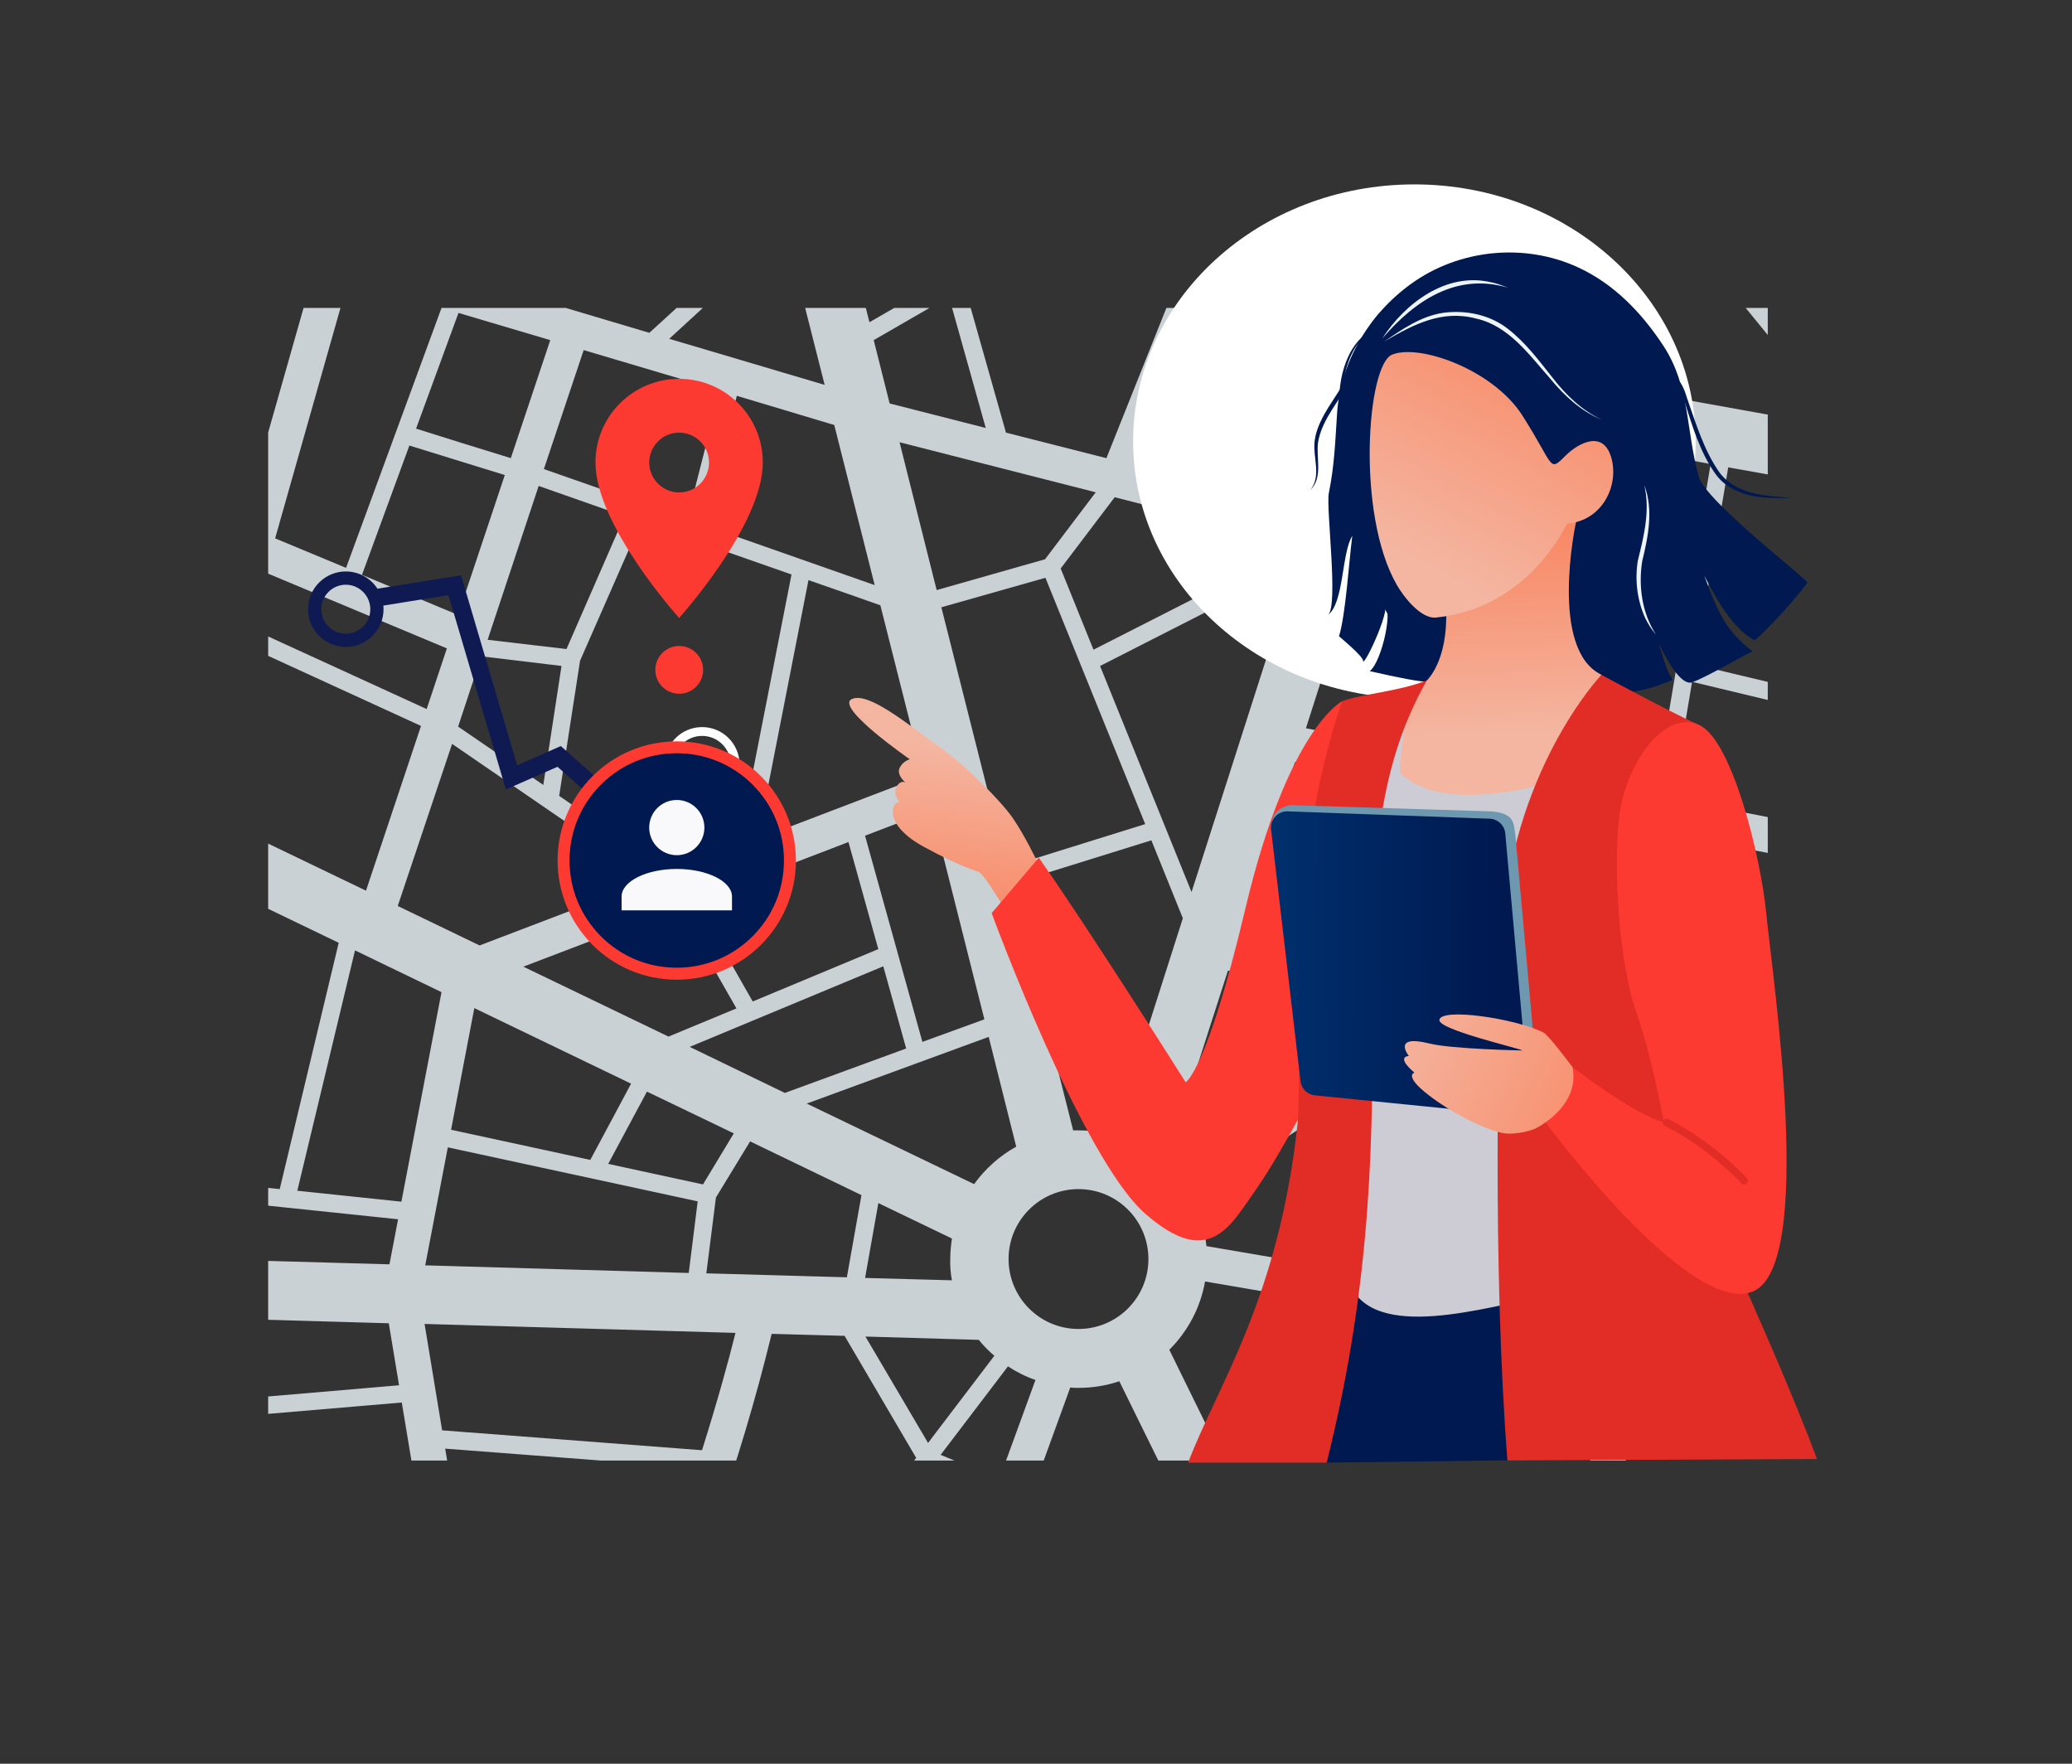 <?xml version="1.0" encoding="UTF-8"?><svg id="Layer_1" xmlns="http://www.w3.org/2000/svg" xmlns:xlink="http://www.w3.org/1999/xlink" viewBox="0 0 470 400"><rect x="0" y="0" width="470" height="400" fill="#333333" stroke="none"/><defs><style>.cls-1,.cls-2{fill:none;}.cls-3{fill:url(#linear-gradient);}.cls-4{clip-path:url(#clippath);}.cls-5{fill:#f9f9fb;}.cls-6,.cls-7{fill:#001951;}.cls-8{fill:#fd3a32;}.cls-9{fill:#e4dafc;}.cls-10,.cls-11{fill:#edf5fa;}.cls-12,.cls-13{fill:#fff;}.cls-14{fill:#cdccd5;}.cls-15{fill:#e22d26;}.cls-16{fill:#0f1a52;}.cls-17{fill:#6d98af;}.cls-2{stroke:#fff;stroke-width:2px;}.cls-11{opacity:.81;}.cls-11,.cls-13{isolation:isolate;}.cls-7{stroke:#001951;stroke-miterlimit:10;stroke-width:3px;}.cls-18{fill:url(#_ÂÁ_Ï_ÌÌ_È_ËÂÌÚ_3-2);}.cls-19{fill:url(#_ÂÁ_Ï_ÌÌ_È_ËÂÌÚ_3-3);}.cls-20{fill:url(#_ÂÁ_Ï_ÌÌ_È_ËÂÌÚ_3-4);}.cls-21{fill:url(#_ÂÁ_Ï_ÌÌ_È_ËÂÌÚ_3);}</style><clipPath id="clippath"><rect class="cls-1" x="60.83" y="69.83" width="340.16" height="261.41"/></clipPath><linearGradient id="_ÂÁ_Ï_ÌÌ_È_ËÂÌÚ_3" x1="214.93" y1="169.02" x2="210.58" y2="207.42" gradientUnits="userSpaceOnUse"><stop offset="0" stop-color="#f4b6a1"/><stop offset="1" stop-color="#f88966"/></linearGradient><linearGradient id="_ÂÁ_Ï_ÌÌ_È_ËÂÌÚ_3-2" x1="340.49" y1="166.65" x2="339.22" y2="121.03" xlink:href="#_ÂÁ_Ï_ÌÌ_È_ËÂÌÚ_3"/><linearGradient id="_ÂÁ_Ï_ÌÌ_È_ËÂÌÚ_3-3" x1="323.11" y1="128.26" x2="350.78" y2="75.65" xlink:href="#_ÂÁ_Ï_ÌÌ_È_ËÂÌÚ_3"/><linearGradient id="linear-gradient" x1="258.26" y1="218.06" x2="338.7" y2="218.58" gradientUnits="userSpaceOnUse"><stop offset="0" stop-color="#003e7e"/><stop offset="1" stop-color="#001951"/></linearGradient><linearGradient id="_ÂÁ_Ï_ÌÌ_È_ËÂÌÚ_3-4" x1="314.29" y1="231.38" x2="367.59" y2="256.19" xlink:href="#_ÂÁ_Ï_ÌÌ_È_ËÂÌÚ_3"/></defs><g class="cls-4"><path id="Intersection_2" class="cls-11" d="M272.55,396.2l-9.78-27.82-18.12,4.96-2.55,22.86h-4.06l6.39-57.21-11.05,1.35-20.3,55.78h-8.5l10.67-29.4-24.36-5.71-13.31,34.06,2.64,1.13h-7.37l6.62-16.91-26.46-10.15c-3.93,9.24-8.32,18.27-13.16,27.06h-9.32c12.03-20.75,21.2-44.21,27.44-63.3l-56.99-4.36,11.28,67.66h-8.12l-3.61-21.58-32.7,5.56-.3,4.36,6.84,11.65h-4.66l-2.71-4.59-.3,4.59h-3.99l1.13-15.34-23.91,4.06,.83,11.2h-8.04l-.15-2.09v-128.46l7.14-24.4-7.14-.61v-8l9.4,.79,9.32-31.88-18.72-9.03v-14.7l4.96,2.38,17.29-60.9-16.31-9.17-5.94,18.25v-12.9l2.18-6.7-2.18-.37v-4.03l3.46,.56,11.65-35.79-15.11-6.16v-4.35l16.31,6.67L69.79,1.2l-37.21,3.55V-3.35l56.08-5.3L48.51-54.74c-2.74,.26-10.42,1.03-15.94,1.53v-3.92l14.66-1.44-1.5-22.48-13.16,1.68v-13.46l11.65-1.45-2.71-17.07c-3.28,.51-6.35,1-8.95,1.4v-4.12l8.35-1.27-2.78-17.22-5.56,.73v-4.03l4.89-.68-3.76-23.61-1.13,.11v-7.99l31.43-3.02-4.96-35.33c-8.36,1.73-17.27,3.05-26.46,4.05v-8.03c1.54-.17,3.07-.34,4.59-.53l-2.33-31.8-2.26-.27v-8.11l1.58,.19-1.43-19.85h8.05l4.36,58.72c4.66-.75,9.17-1.5,13.53-2.48l4.05-56.24h3.99l-3.99,55.26c11.88-2.86,22.25-6.69,30.22-11.88,.53-.38,1.13-.83,1.73-1.2l-24.88-42.18h4.66l10.6,17.97,20.07-11.95-.98-6.01h8.12l3.61,21.72c5.45-6.84,10.35-14.11,14.66-21.72h9.32c-1.13,2.11-2.33,4.21-3.61,6.31l30.15,10.45,6.54-16.77h7.37l21.05,8.8,3.23-8.8h8.5l-.68,1.95,24.58,7.59,1.05-9.55h4.06l-1.28,10.75,19.25,6.02c2.63-.75,9.25-2.63,16.69-4.66l-4.29-12.18h4.21c1.58,4.43,2.93,8.42,3.91,11.13,6.17-1.73,12.4-3.46,17.07-4.74l-3.09-6.31h14.89l1.35,2.63,9.1-2.63h28.64c-13.83,3.98-26.61,7.74-34.21,9.92l12.78,26.09,29.84-5.04-3.83-30.97h8.04l3.76,29.7,30.53-5.19,4.51-24.51h7.59v31.92l-2.03,10.78,2.03,.6v4.12l-2.48-.73,2.48,5.36v19.05l-5.11-11.03-11.2,61.05c3.53,2.37,6.5,5.48,8.72,9.1l7.59-4.57v4.74l-5.71,3.44c1.57,3.69,2.39,7.65,2.41,11.65,0,.6-.08,1.13-.08,1.73l3.38,.63v13.59l-7.29-1.37c-4.32,7.47-11.73,12.64-20.22,14.13l-11.2,34.96,38.72,7.77v4.1l-17.82-3.6c-.45,2.86-1.35,8.35-2.33,14.28l20.15,2.67v4.04l-20.75-2.79c-.9,5.64-1.8,11.2-2.41,14.81l23.16,4.37V-7.8l-24.66-4.61-9.17,41.95L407.57-2.07V3.48l-34.43,32.08,13.76,16.84,20.68-12.27v9.25l-15.56,9.26,11.58,14.06,3.98-2.36v4.7l-1.5,.89,1.5,1.84v6.28l-19.02-23.31-40.15,23.83,59.17,10.64v13.57l-15.56-2.79-7.52,44.73,23.08,5.5v4.11l-23.76-5.7-4.44,26.54c9.92,1.87,19.54,3.74,28.19,5.4v8.13l-18.8-3.61-6.02,41.88,18.42,3.76,6.4-26.62v17.35l-2.41,10.03,2.41,.49v8.19l-25.86-5.22-3.54,24.58,29.4,5.8v4.01l-30-5.9-4.29,30.07,34.29,5.88v8.14l-35.41-6.05-4.21,29.54,39.62,5.42v8.01l-17.22-2.38-4.36,28.79,18.42-5.34,3.16-16.94v41.53h-7.74l2.93-15.79c-9.62,2.86-25.71,7.52-42.03,12.25l.45,3.53h-8.04l-.15-1.28c-1.5,.45-2.93,.83-4.43,1.28h-28.64l32.93-9.47,2.93-20.75-53.08,16.47,6.77,13.83h-14.89l-15.79-32.18-12.18,3.31c1.73,4.96,6.39,18.27,10.15,28.87h-4.21Zm88.64-12.03l20.52-5.94,4.59-30.52-19.55-2.71-5.56,39.17Zm-323.65-31.43l2.1,28.19,60.22-10.3-4.06-24.21-58.26,6.32Zm256.36,11.73l6.99,14.21,20.07-6.32-3.76-14.58-23.31,6.69Zm-139.31,.9l26.39,10.07,6.02-15.34-27.74-6.54c-1.43,3.91-3.01,7.82-4.66,11.81h0Zm166.45-8.65l3.76,14.51,31.58-9.77,2.18-15.49-37.52,10.75Zm-72.55-18.27l-3.38,30.6,31.88-8.72-11.8-24.06-16.69,2.18Zm-53.3,15.41l22.86,5.34,7.22-20-14.43-5.94-15.64,20.6Zm84.65-18.12l10.52,21.43,69.47-19.85,2.11-14.59-70.37-10.15-11.73,23.15Zm-117.81,10.3l28.95,6.77,16.84-22.18-16.24-27.67-16.54-.45c-3.59,14.72-7.93,29.25-13.01,43.53h0Zm-126.68-23.23l1.58,21.88,57.59-6.24-3.38-20.37-55.78,4.74Zm199.6,13.38l28.42-3.68-9.47-19.25c-2.98,1-6.1,1.5-9.25,1.5-.63,.01-1.25-.01-1.88-.08l-7.82,21.51Zm-21.58-6.24l13.31,5.49,8.2-22.48c-2.21-.75-4.3-1.79-6.24-3.08l-15.27,20.07Zm51.87-23.83l12.33,25.11,18.64-36.69-22.86-3.91c-1.04,5.88-3.88,11.28-8.11,15.49h0Zm-164.94,18.27l58.94,4.51c3.53-11.2,6.09-20.52,7.59-26.61l-70.52-2.03,3.98,24.13Zm110.21,2.86l15.04-19.77c-1.29-1.09-2.47-2.3-3.53-3.61l-25.71-.75,14.21,24.13Zm-175.4-8.34l55.41-4.74-2.33-14.06-54.58-1.58,1.5,20.37Zm297.94-4.36l29.39,4.21,1.8-12.63-28.26-4.73-2.94,13.15Zm-39.62-5.71l35.64,5.11,3.01-13.31-31.8-5.34-6.84,13.53Zm-64.65-23.3c0,8.76,7.1,15.86,15.86,15.86s15.86-7.1,15.86-15.86c0-8.76-7.1-15.86-15.86-15.86h0c-8.76,0-15.86,7.11-15.86,15.86h0Zm91.57,5.04l45.03,7.67,2.26-15.56-44.43-8.35-2.86,16.24Zm-124.12-.75l19.7,.53c-.31-1.58-.44-3.2-.38-4.81,.01-1.56,.14-3.12,.38-4.66l-16.69-8.04-3.01,16.99Zm-33.83-18.27l-2.18,17.22,31.88,.9,3.31-18.64-25.26-12.18-7.74,12.71Zm108.03,.45c1.77,3.28,2.87,6.89,3.23,10.6l38.79,6.62,8.95-50.75-50.97,33.53Zm-173.97,14.96l59.77,1.73,2.03-16.24-56.68-12.25-5.12,26.76Zm-61.35-1.73l53.23,1.5,1.96-10.22-51.05-5.34-4.14,14.06Zm288.77-14.89l44.36,8.42,1.65-11.8-41.58-21.5-4.43,24.88Zm-256.44-.3l23.61,2.48,9.1-47.52-19.62-9.47-13.09,54.51Zm-26.99-2.78l23,2.41,13.38-55.86-18.27-8.8-18.11,62.25Zm97.51-3.31l21.5,4.66,6.99-11.58-19.7-9.47-8.79,16.39Zm126.45,.15c1.44,1.35,2.75,2.84,3.91,4.43l54.05-35.48,.68-3.91-44.51-9.02-14.14,43.98Zm-81.42-13.83l37.97,18.27c2.52-3.5,5.78-6.4,9.55-8.5l-6.24-24.89-41.27,15.12Zm-80.67,5.94l31.58,6.84,9.25-17.29-35.56-17.14-5.27,27.59Zm226.74-14.89l41.42,21.43,3.31-23.38-42.85-8.64-1.88,10.6Zm-99.76-40.83l14.13,55.86h1.2c2.7,0,5.38,.37,7.97,1.13l15.71-49.24-7.14-17.67-31.87,9.92Zm-72.85,36.92l21.58,10.45,27.52-10.08-5.19-18.64-43.9,18.27Zm39.77-47.89l13.01,46.76,14.06-5.11-11.96-47.44-15.11,5.79Zm-77.51,29.7l32.93,15.86,15.41-6.39-13.08-22.93-35.26,13.46Zm213.59,3.61l42.63,8.64,6.02-41.88-41.35-7.97-7.29,41.2Zm-174.57-18.57l13.01,22.86,28.49-11.88-6.77-24.28-34.73,13.31Zm123.3,8.19l43.46,8.8,7.29-41.12-38.04-7.29-12.71,39.62Zm-190.81-6.99l18.57,8.95,38.79-14.81-45.03-30.9-12.33,36.76Zm159.31-54.43l20.75,51.27,23.68-73.9-44.43,22.63ZM44.9,183.66l38.12,18.34,12.48-37.36-40-18.34-10.6,37.36Zm86.68-33.83l-4.74,30.67,25.26,17.37,15.34-5.86,12.1-61.72c-10.75-3.76-23.23-8.12-34.13-11.95l-13.83,31.5Zm81.95-12.1l14.89,58.94,31.35-9.77-22.63-55.86-23.61,6.69Zm-41.65,52.55l37.59-14.36-9.77-38.64c-4.06-1.43-9.77-3.46-16.31-5.71l-11.5,58.71Zm173.07-15.79c9.92,1.88,20.3,3.91,30.45,5.86l12.63-75.11-6.47-1.2-36.61,70.44Zm-241.03-9.7l19.32,13.23,4.13-26.99-18.19-2.18-5.26,15.94Zm192.31,.38c8.95,1.73,25.64,4.89,44.66,8.57l2.78-5.34-37.59-34.06-9.85,30.83Zm31.5-16.61l17.74,16.16,31.88-61.35-20.3-3.68-29.32,48.87Zm-271.17-6.17l40.22,18.42,4.59-13.76-41.2-17.22-3.6,12.56Zm184.04-13.46l7.44,18.42,46.83-23.83-42.02-10.75-12.25,16.16Zm-129.99,16.17l17.89,2.1,13.16-30.15c-8.35-2.93-15.41-5.41-19.47-6.84l-11.58,34.89Zm196.82-14.96l17.29,15.71,28.12-46.91-33.53-6.01-11.88,37.21Zm-225.32,.23l21.8,9.1,10.6-31.73-21.65-6.69-10.75,29.32Zm130.36,3.46l24.58-6.99,11.5-15.19-44.5-11.35,8.42,33.53Zm-52.85-14.74l38.79,13.61-9.17-36.31-22.1-6.62-7.52,29.32Zm-97.21,3.01l16.09,6.69,21.65-58.94-21.13-6.32-16.61,58.57Zm60.97-15.71l32.48,11.35,7.44-29.17-30.9-9.17-9.03,26.99Zm160.43,6.02l14.06,3.61,7.14-22.18-14.81-4.96-6.39,23.53ZM74.15,.75L39.79,106.15l16.16,9.1L88.88-.6l-14.74,1.35Zm184.64,105.33l21.2,5.41,6.47-23.83-17.97-6.01-9.7,24.43Zm-25.18-49.39l-14.74,8.5,9.32,32.93,22.78,5.79,20.15-50.45-37.51,3.23ZM94.37,97.21c4.51,1.43,15.56,4.89,21.5,6.69l8.95-26.76-20.82-6.17-9.62,26.24Zm103.82-20.07l3.61,14.36,21.8,5.56-8.35-29.77-17.06,9.85Zm71.72,.75l36.31,12.1,11.65-36.31-33.08-13.07-14.88,37.29Zm-118.11-1.05l35.26,10.45-8.8-34.73-26.46,24.28Zm171.64,3.31l12.93,2.33,24.96-14.81c1.2-5.71,3.83-17.59,6.69-30.75l-28.57-6.77-16.01,49.99ZM112.04,18.04l-10.23,43.91,45.48,13.53,29.92-27.29-8.04-31.8-57.14,1.65Zm77.66,25.34l7.52,29.7,32.78-18.88c-3.91-5.26-15.34-20.45-18.87-25.19l-21.42,14.36Zm176.37,21.35l17.37-10.3-11.95-14.58-5.41,24.88ZM81.22,55.86l16.76,4.96,6.54-28.12-15.34-4.89-7.97,28.04ZM214.43,26.69l19.47,25.94,38.79-3.31,.75-1.88L233.76,13.68l-19.32,13.01Zm71.87,10.15l32.85,13.01,7.52-23.53-31.58-11.5-8.8,22.02Zm-26.69-6.39l15.41,13.08,12.85-32.33-9.7-7.07-18.57,26.31Zm-73.75-2.11l2.78,10.9,20-13.46-6.99-8.8-15.79,11.36Zm154.8-1.95l28.19,6.62c4.06-18.34,8.35-37.97,10.07-46.08l-24.21-4.51-14.06,43.98ZM97.45-1.43l-7.22,25.34,15.19,4.89,7.37-31.65-15.34,1.43ZM224.43,.6l32.1,27.21L274.95,1.73l-26.01-18.79L224.43,.6Zm-19.55,13.98c2.26,2.86,5.41,6.84,7.07,8.95l18.57-12.55-9.47-8.04-16.16,11.65Zm91.64-3.46l31.35,11.35,4.81-15.11c-6.32-3.16-17.29-8.87-28.57-15.34l-7.59,19.1ZM171.06-30.83l12.78,50.75L219.25-5.56l-9.77-32.63-38.42,7.37ZM117-3.23l-4.06,17.29,55.18-1.65-5.04-20L117-3.23ZM252.4-19.55l37.06,26.84,7.67-19.32c-9.4-5.56-18.42-11.5-24.58-16.84-1.06-.95-2.06-1.95-3.01-3.01l-17.14,12.33Zm23.38-17.29c.61,.66,1.27,1.29,1.95,1.88,13.91,11.95,44.13,27.89,57.44,34.66l8.87-27.67-36.09-36.46-32.18,27.59ZM91.59-62.33l6.24,52.85,18.64-1.8-7.07-53.68-17.82,2.63Zm127.36,28.12l7.14,23.76,18.04-12.93-7.44-19.32-17.74,8.49ZM120.46-11.65l40.67-3.83-1.95-7.82-42.18-14.74,3.46,26.39ZM49.71-81.5l1.58,23.91L89.26-13.99l-8.5-71.35-31.05,3.83ZM357.2-25.34l23.23,4.36,5.41-33.08-18.27-3.68-10.37,32.4Zm-129.76-52.55l20.07,52.03,17.22-12.4c-10.45-15.86-18.95-42.18-23.53-58.26l-13.76,18.64Zm-114.05,12.33l3.01,23.08,41.57,14.51-10.75-42.63-33.83,5.04Zm41.58-28.87l15.04,59.77,38.27-7.44-17.14-56.76-36.17,4.43Zm159.08,24.73l32.78,33.15,14.13-44.28-21.28-10.9-25.64,22.03Zm-102.02,12.63l5.71,18.94,17.52-8.42-10.67-27.59-12.56,17.07Zm46.31-12.78c3.68,9.85,7.97,19.55,12.63,26.69l12.55-10.83-11.13-21.28-14.06,5.41Zm17.82-6.99l10.52,20.15,15.49-13.38-13.61-11.58-12.4,4.81Zm-76.99-22.93l11.43,37.96,29.25-39.7c-.3-1.13-.6-2.18-.83-3.16l-39.85,4.89Zm-110.44,13.46l2.41,20,55.11-8.12-4.66-18.35-52.85,6.46Zm210.2-25.71l-7.74,27.37,14.06,11.95,44.43-38.12c-1.28-2.22-2.27-4.59-2.93-7.07l-47.82,5.87Zm-51.87,6.39c1.95,7.37,5.49,19.55,9.92,31.95l30.37-11.73,7.37-26.09-47.66,5.86Zm95.86,11.13l19.25,9.85,4.14-12.78c-4.4-1.41-8.42-3.83-11.73-7.07l-11.65,10ZM45.5-111.95l2.71,17.15,30.3-3.68-4.21-17.89c-5.94,.9-18.04,2.78-28.8,4.43Zm40.9,12.48l54.51-6.69-2.1-7.97-56.46-2.63,4.06,17.29Zm67.29-8.27l33.38-4.06-20.15-32.33-13.23,36.39Zm205.47-17.59c0,8.76,7.1,15.86,15.86,15.86s15.86-7.1,15.86-15.86c0-8.76-7.1-15.86-15.86-15.86h0c-8.76,0-15.86,7.1-15.86,15.86h0Zm-189.6-22.1l21.88,35.11,12.86-1.58,.08-38.94-34.81,5.41Zm-22.25,33.91l20.3-55.63-38.2-13.46,17.9,69.09Zm61.12-39.92l-.08,39.09,42.63-5.19-4.51-39.85-38.04,5.94Zm-166.3,20.37l2.71,17.14,28.57-4.36-3.83-16.46-27.44,3.68Zm56.39-33.23l8.27,46.69,31.05,1.43-13.08-50.6-26.24,2.48Zm-27.07,2.56l10,42.93,21.2,.98-8.2-46.08-23,2.18Zm181.56,27.06l1.88,16.62,23.98-2.93-2.56-16.54-23.31,2.86Zm27.52-27.97l6.31,40.67,27.22-3.31-6.39-41.57-27.14,4.21Zm31.12-4.81l6.47,41.65,28.42-3.46c1.26-5.99,4.36-11.43,8.87-15.56l-13.39-27.37-30.36,4.74Zm-273.96,8.94l3.76,23.46,27.14-3.61-5.19-22.33-25.71,2.48Zm212.68,.6l2.18,19.25,23.15-2.78-3.08-19.92-22.25,3.46Zm78.64-71.05l38.12,77.59c.21-.01,.41-.07,.6-.15l-10.22-82.25-28.49,4.81Zm36.39-6.16l10.23,82.7c.98,.07,1.88,.15,2.86,.22l16.16-87.81-29.25,4.89Zm-194.27,81.42l34.21-5.34,14.29-51.12-24.51-9.25-23.98,65.71Zm38.57-6.01l20.83-3.23,9.7-39.39-16.84-6.39-13.68,49.02Zm25.04-3.83l31.27-4.89-3.23-25.26-18.87-7.14-9.17,37.29Zm-169.31-23.53l2.48,17.67,54.73-5.26-5.94-22.63-51.27,10.22Zm206.52,1.43l2.03,15.94,64.28-10-8.27-16.92-58.04,10.98Zm-122.62,7.82l19.62,6.92,8.35-22.93-21.05-8.72-6.92,24.73Zm-21.13-7.52l17.37,6.17,6.99-24.96-32.78-13.68,8.42,32.48Zm136.23-59.47l6.99,55.18,26.31-4.97c-3.08-8.95-14.51-43.08-18.34-54.36l-14.96,4.14Zm-167.13,26.24c-9.1,5.86-20.9,10.22-34.36,13.46l1.96,14.13,50.82-10.15-6.84-26.46c-3.6,3.33-7.47,6.34-11.58,9.02Zm186-31.42l18.42,54.73,26.46-5.04-26.84-54.73-18.04,5.04Zm-125.93,43.53l21.28,8.88,13.46-36.99-24.51-8.5-10.22,36.61Zm67.29-6.01l37.59,14.28-3.08-24.36-25.64-9.32-8.87,19.4Zm-109.24-21.65l3.01,11.58,35.18,14.58,10.22-36.39-31.95-11.05c-4.86,7.55-10.37,14.67-16.46,21.28Zm81.04,10.83l24.51,9.32,9.62-21.2,4.81-16.09-25.78-7.97-13.16,35.94Zm38.49-12.33l23.68,8.57-2.26-17.67-17.14-5.34-4.29,14.43Zm-147.88-11.65l10.9,18.42c3.96-3.12,7.68-6.54,11.13-10.22l-3.23-19.4-18.79,11.2Zm83.07-3.38l24.73,8.57,5.11-14.06-23.83-9.92-6.01,15.41Z"/></g><ellipse class="cls-13" cx="320.83" cy="100.1" rx="63.8" ry="58.28"/><circle class="cls-2" cx="159.26" cy="173.4" r="7.5"/><path id="ic_place_24px-2" class="cls-8" d="M154.05,85.92c-10.48,0-18.97,8.48-18.98,18.95,0,0,0,.02,0,.03,0,14.23,18.98,35.25,18.98,35.25,0,0,18.98-21.01,18.98-35.25,0-10.48-8.48-18.97-18.95-18.98,0,0-.02,0-.03,0Zm0,25.76c-3.74,0-6.78-3.04-6.78-6.78s3.04-6.78,6.78-6.78,6.78,3.04,6.78,6.78h0c0,3.74-3.04,6.78-6.78,6.78Z"/><circle class="cls-8" cx="154.07" cy="151.92" r="5.42"/><path class="cls-16" d="M155.6,177.62l-11.64,6.48-16.75-14.9-9.9,4.36-12.73-43.09-18.96,3.04c-1.53-2.35-4.17-3.91-7.18-3.91-4.72,0-8.56,3.84-8.56,8.56s3.84,8.56,8.56,8.56,8.56-3.84,8.56-8.56c0-.28-.02-.55-.04-.82l14.77-2.37,13.02,44.08,11.71-5.15,16.96,15.08,14.12-7.86-1.95-3.5Zm-77.16-33.89c-3.07,0-5.56-2.5-5.56-5.56s2.5-5.56,5.56-5.56,5.56,2.5,5.56,5.56-2.5,5.56-5.56,5.56Z"/><path class="cls-6" d="M344.69,295.33l-17.38,1.37s-.06-.08-.09-.11c0,0-20.15-3.4-21.93-2.81,0,0-2.36,19.27-4.69,37.93,6.5-.04,41.33-.51,41.33-.51l2.76-35.87Z"/><path class="cls-6" d="M383.94,154.7c3.5-1.3,10.81-5.68,13.59-6.97-5.49-4.36-7.36-7.43-10.96-17.17,1.49,2.53,5.47,11.49,11.46,14.68,3.5-3.03,9.2-9.36,11.95-13.08,.76-.2-23.09-18.42-24.65-24.05-2.94-10.64-1.93-20.43-8.04-29.72-4.9-7.45-11.18-14.02-19.39-17.78-12.19-5.59-26.96-4.08-37.83,3.77-9.48,6.84-16.01,17.64-16.78,29.41-.41,6.19-.58,11.72-1.87,18.05-.68,3.33,2.29,25.83-.23,27.66,3.7-2.71,3.1-14.08,5.55-17.96-.74,5.72-1.5,17.95-3.01,22.76,0,0,5.45,4.52,5.45,5.53,0,2.06,7.41-13.74,4.35-12.87,2.97-.4-.03,13.21-2.83,15.25,13.84,3.09,14.19,3,28.35,2.1,8.05-.51,13.91-.61,21.56,1.95,5.97,1.99,12.44,.57,18.63-1.98-.17-2.11,0,1.81-2.98-8.33,1.39,2.72,4.86,9.82,7.69,8.77Z"/><path class="cls-9" d="M342.16,237.55c-1.52-.04-3.48-.11-5.65-.25l-.22-2.5c2.01,.44,4.04,.9,5.74,1.41,.04,.45,.08,.89,.13,1.33Z"/><path class="cls-14" d="M339.42,250.04c.48-12.62,1.52-32.1,1.52-35.7,0-9.29,4.87-28.2,7.19-35.95-1.57,.16-26.12-19.53-30.47-15.52-13.84,12.76-9.26,66.53-7.26,84.76,0,0-3.55,31.61-5.11,40.17,2.34,17.13,28.81,9.34,41.26,7.01-.75-3.7-7.13-44.77-7.13-44.77Z"/><path class="cls-21" d="M206.4,172.22s-16.99-11.76-13.22-13.65c3.77-1.89,13.22,6.1,19.5,10.5,6.29,4.4,14.44,12.69,16.98,16.35,2.83,4.09,5.66,10.06,5.66,10.06,0,0-1.26,10.69-8.17,9.43,0,0-3.92-6.59-5.18-7.22,0,0-3.87-.98-12.44-5.65-5.77-3.15-7.01-6.23-7.01-7.79,0-.41,0-2.34,1.56-2.34-2.34-2.34,0-5.45,1.37-4.37,0,0-2.19-1.78-1.37-3.42,.78-1.56,2.32-1.92,2.32-1.92Z"/><path class="cls-18" d="M363.27,153.04s-14.81,25.28-15.13,25.35c-24.48,5.61-30.17-3.01-30.56-3.2,0,0-.2-13.98,6.09-20.9,0,0,4.69-4.16,4.38-15.72,0,0,23.27-27.1,29.45-20.15h0c-.13,.5-6.16,28.95,5.78,34.61Z"/><path class="cls-8" d="M304.48,159.01s-12.26,5.97-22.01,47.15c-8.71,36.81-13.52,39.29-13.52,39.29,0,0-22.63-35.84-33.32-50.93l-10.69,12.57s20.43,55.64,34.89,68.22c14.46,12.57,19.18,2.83,25.15-5.66,5.93-8.43,15.09-26.41,15.09-26.41,0,0,16.35-69.79,4.4-84.25Z"/><path class="cls-15" d="M412.15,330.89c-10.61-28.51-30.23-67.89-30.6-74.38-.52-9.17-.55-19.45-.32-29.72,.69-30.8,3.84-61.56,3.93-62.44v-.02c-8.07-3.75-21.9-11.29-21.9-11.29,0,0-21,22.04-22.63,60.36-.79,18.48-2.11,74.3,1.3,117.81l70.22-.31Z"/><path class="cls-15" d="M300.93,331.71c21.53-85.59-1.39-134.96,22.73-177.41-6.29,2.51-15.09,3.14-19.18,4.72,0,0-3.6,9.2-6.8,26.98-2.65,14.69-3.03,65.86-3.29,68.33-4.23,40.17-18.32,60.05-24.88,77.39h31.42Z"/><path class="cls-8" d="M356.67,242s13.83,10.69,20.75,12.57c0,0-2.51-14.46-6.29-25.15-3.77-10.69-5.37-32.82-3.77-44.64,1.57-11.63,10.02-23.72,17.92-20.43,7.54,3.14,14.15,29.86,15.4,43.07s11.32,79.85-3.14,85.51c-14.46,5.66-46.95-38.4-46.95-38.4,0,0,1.05-6.87,6.08-12.53Z"/><path class="cls-15" d="M395.65,268.65c-.23,0-.47-.09-.64-.28-.07-.08-7.56-8.12-17.35-13.02-.43-.21-.6-.73-.39-1.16,.22-.43,.73-.6,1.16-.39,10.08,5.04,17.54,13.05,17.85,13.39,.33,.35,.3,.9-.05,1.22-.17,.15-.38,.23-.59,.23Z"/><path class="cls-19" d="M355.41,118.77s-8.51,19.18-29.69,21.29c-3.34,.33-7.19-4.48-8.87-7.39-9.25-16.05-6.79-49.96-1.06-52.25,6.29-2.51,22.95,3.46,29.55,13.83,7.35,11.55,5.92,12.94,9.75,9.12,2.83-2.83,8.49-5.97,10.37,.31,1.89,6.29-1.89,14.46-10.06,15.09Z"/><path class="cls-10" d="M372.96,109.97c2.15,5.58,.91,11.73-.46,17.34-.87,5.63-.05,11.71,3.11,16.58-.97-1.1-1.75-2.36-2.41-3.69-1.84-4.07-2.4-8.65-1.68-13.07,1.39-5.62,2.83-11.39,1.45-17.16h0Z"/><path class="cls-10" d="M314.02,77.44c4.11-2.81,8.38-5.79,13.45-6.51,5.04-.65,10.42,.44,14.48,3.58,4.05,3.11,7.05,7.16,10.14,11.05,3.02,3.94,6.66,7.45,11.17,9.61-4.63-1.93-8.44-5.43-11.59-9.27-4.78-5.39-9.41-12.02-16.84-13.65-7.7-2.08-14.26,1.35-20.81,5.19h0Z"/><path class="cls-10" d="M313.53,76.78c5.2-8.05,14.52-15.07,24.55-12.79,1.38,.24,2.68,.77,3.97,1.26-11.71-3.48-21.15,2.96-28.52,11.53h0Z"/><path class="cls-6" d="M313.99,73.8c-7.46,2.14-9.69,10.65-9.45,17.57,.21,15.31,2.89,30.76,9.34,44.72,2.44,5.25,7.54,12.41,2.45,17.63,4.73-5.42-.57-12.14-3.08-17.32-6.84-13.92-9.56-29.6-9.48-45.03-.11-6.98,2.51-15.84,10.22-17.56h0Z"/><path class="cls-6" d="M313.53,70.38c-2.46,2.81-3.81,6.41-5.09,9.87-.58,1.76-.97,3.68-1.86,5.34-2.35,4.98-6.7,9.25-7.6,14.74-.49,3.48,1.17,7.96-1.74,10.8,2.54-3.25,.58-7.16,.94-10.9,.21-1.94,.91-3.77,1.78-5.46,1.74-3.34,4.1-6.28,5.83-9.58,2.31-5.03,3.57-10.87,7.74-14.81h0Z"/><path class="cls-17" d="M344.96,251.63l-44.52-4.46c-1.72-.17-3.09-1.52-3.29-3.23l-8.66-56.42c-.09-.74-.2-3.98,4.1-4.93l45.74,1.43c5.4,.44,4.98,2.85,5.42,5.48l5.23,58.15c.21,2.3-1.73,4.22-4.03,3.99Z"/><path class="cls-3" d="M342.81,252.88l-44.52-4.46c-1.72-.17-3.09-1.52-3.29-3.23l-6.68-57.08c-.26-2.24,1.53-4.19,3.79-4.1l45.81,1.67c1.85,.07,3.36,1.5,3.53,3.35l5.39,59.86c.21,2.3-1.73,4.22-4.03,3.99Z"/><path class="cls-20" d="M350.59,254.53h0c-1.2,.86-2.09,1.31-2.09,1.31,0,0-1.44,.72-3.78,1.07-.75,.11-1.59,.19-2.51,.19-2.99,0-9.12-2.76-14.36-6.09-1.38-.87-2.69-1.79-3.87-2.71-5.66-4.4-3.14-5.03-3.14-5.03-4.4-3.77-1.26-3.77-1.26-3.77,0,0-4.02-5.01,4.72-2.83,5.03,1.26,21.06,1.57,21.06,1.57-.76-.51-19.11-4.71-18.86-6.92,.31-2.83,17.17-.38,23.58,2.83,1.26,.63,6.6,7.86,6.6,7.86,1.33,6.18-3.24,10.51-6.08,12.52Z"/><path class="cls-6" d="M375.62,80.99c-.11,2.29,2.27,3.13,3.86,4.22,1.91,1.03,2.64,3.27,3.24,5.21,2,5.7,3.78,11.64,7.23,16.62,2.37,3.29,6.39,4.78,10.3,5.29,2,.31,4.04,.4,6.08,.59-2.04,.05-4.08,.08-6.14-.08-4.1-.31-8.46-1.77-10.98-5.24-3.64-5.04-5.38-11.12-7.23-16.95-.56-1.94-.97-3.89-2.8-5.04-1.48-1.17-3.95-2.35-3.57-4.63h0Z"/><g><path class="cls-7" d="M156.59,173.27c12.2,0,22.09,9.89,22.09,22.09,0,5.92-2.33,11.29-6.12,15.26-.15,.16-.31,.32-.47,.48-.02,.02-.04,.03-.05,.05-.16,.16-.33,.31-.49,.47-.01,.01-.03,.02-.04,.04-.26,.24-.53,.47-.8,.69-.87,.72-1.79,1.38-2.77,1.96-3.1,1.86-6.69,2.98-10.54,3.12h-1.63c-5.41-.2-10.31-2.33-14.05-5.73-.01,0-.02-.02-.03-.03-.03-.03-.07-.06-.1-.09-.15-.14-.3-.28-.45-.43-.15-.15-.31-.3-.46-.46-3.83-3.97-6.19-9.38-6.19-15.33,0-12.2,9.89-22.09,22.09-22.09Z"/><path class="cls-12" d="M149.81,208.21h0c.2-.31,.35-.65,.47-.98,.05-.15,.1-.29,.14-.43,0,0,0,0,0,0,.34-1.2,.29-2.28,.29-2.36,0,0,0,0,0,0h0c-.59-.52-1.03-1.18-1.21-2.03-.26-1.23-.73-2.78-1.13-4.35-.03,.01-.05,.02-.08,.02-.64,.13-1.4-1-1.71-2.52-.28-1.39-.7-2.72,.28-2.95h0s0,0,0,0c0,0-.01,0-.01,0-.55-3.23-.14-5.41,.56-6.87-.22-8.82,18.58-4.91,19.29,1.14,.1,.81,.09,5.7-.3,5.71,1.16,.14,.71,1.53,.42,2.97-.31,1.52-1.07,2.65-1.71,2.52-.03,0-.06-.01-.08-.02-.4,1.57-.87,3.12-1.13,4.34-.18,.84-.62,1.5-1.21,2.01h0c-.01,.91,.09,1.66,.24,2.23,.08,.28,.17,.58,.3,.9,.19,.44,.35,.66,.35,.66h0c1.07,1.32,4.12,1.82,6.85,2.26-.02,.02-.03,.03-.05,.05-.14,.14-.29,.28-.44,.42-.01,.01-.02,.02-.03,.03-.23,.21-.47,.42-.71,.62-.78,.65-1.61,1.24-2.48,1.76-2.78,1.67-6,2.67-9.45,2.8h-1.46c-4.85-.17-9.25-2.09-12.6-5.14,0,0-.02-.02-.03-.03-.03-.03-.06-.05-.09-.08-.14-.13-.27-.25-.4-.38,2.81-.45,6.04-.94,7.14-2.3Z"/></g><path class="cls-6" d="M153.51,220.82c-3.47,0-6.83-.68-9.99-2.02-3.06-1.29-5.8-3.14-8.16-5.5-2.36-2.36-4.21-5.1-5.5-8.16-1.34-3.16-2.02-6.53-2.02-9.99s.68-6.83,2.02-9.99c1.29-3.06,3.14-5.8,5.5-8.16,2.36-2.36,5.1-4.21,8.16-5.5,3.16-1.34,6.53-2.02,9.99-2.02s6.83,.68,9.99,2.02c3.06,1.29,5.8,3.14,8.16,5.5,2.36,2.36,4.21,5.1,5.5,8.16,1.34,3.16,2.02,6.53,2.02,9.99s-.68,6.83-2.02,9.99c-1.29,3.06-3.14,5.8-5.5,8.16-2.36,2.36-5.1,4.21-8.16,5.5-3.16,1.34-6.53,2.02-9.99,2.02Z"/><path class="cls-8" d="M153.51,170.83c-6.5,0-12.6,2.53-17.2,7.12-4.59,4.59-7.12,10.7-7.12,17.2s2.53,12.6,7.12,17.2c4.59,4.59,10.7,7.12,17.2,7.12s12.6-2.53,17.2-7.12c4.59-4.59,7.12-10.7,7.12-17.2s-2.53-12.6-7.12-17.2c-4.59-4.59-10.7-7.12-17.2-7.12m0-2.7c14.93,0,27.03,12.1,27.03,27.03s-12.1,27.03-27.03,27.03-27.03-12.1-27.03-27.03,12.1-27.03,27.03-27.03Z"/><path id="Union_5" class="cls-5" d="M141,206.46v-3.13c0-3.44,5.63-6.26,12.52-6.26s12.52,2.82,12.52,6.26v3.13h-25.03Zm6.26-18.77c0-3.46,2.8-6.26,6.26-6.26,3.46,0,6.26,2.8,6.26,6.26,0,3.46-2.8,6.26-6.26,6.26h0c-3.46,0-6.26-2.8-6.26-6.26Z"/></svg>